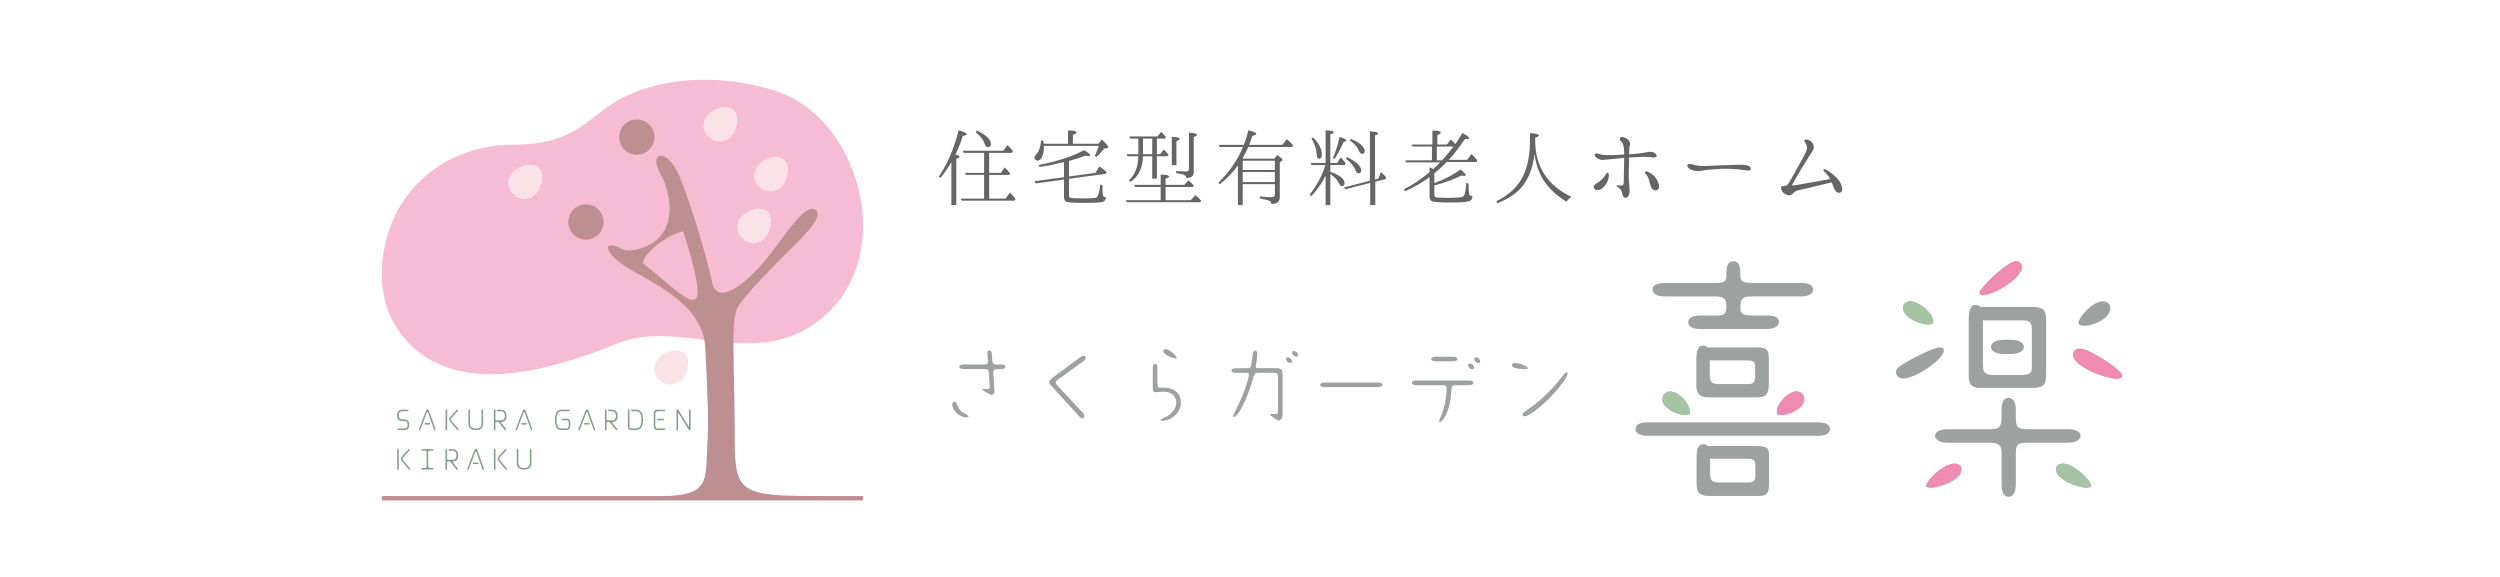 <?xml version="1.0" encoding="utf-8"?>
<!-- Generator: Adobe Illustrator 16.0.0, SVG Export Plug-In . SVG Version: 6.00 Build 0)  -->
<!DOCTYPE svg PUBLIC "-//W3C//DTD SVG 1.1//EN" "http://www.w3.org/Graphics/SVG/1.1/DTD/svg11.dtd">
<svg version="1.1" id="レイヤー_1" xmlns="http://www.w3.org/2000/svg" xmlns:xlink="http://www.w3.org/1999/xlink" x="0px"
	 y="0px" width="368.504px" height="85.039px" viewBox="33.248 13.48 368.504 85.039"
	 enable-background="new 33.248 13.48 368.504 85.039" xml:space="preserve">
<g>
	<g>
		<path fill="#666464" d="M174.684,36.583c0,0.095-0.149,0.205-0.477,0.327v6.802h-0.726v-6.325
			c-0.504,0.849-1.037,1.627-1.611,2.324l-0.245-0.191c1.283-1.885,2.253-4.153,2.921-6.829c0.792,0.205,1.191,0.397,1.191,0.573
			c0,0.11-0.192,0.191-0.574,0.261c-0.289,0.955-0.657,1.871-1.093,2.757C174.479,36.351,174.684,36.445,174.684,36.583z
			 M179.055,39.259v3.496h2.417l0.629-0.899c0.285,0.259,0.559,0.573,0.846,0.956l-0.15,0.246h-7.799l-0.149-0.302h3.455v-3.496
			h-2.677l-0.137-0.299h2.814v-2.952h-3.018l-0.137-0.313h6.01l0.586-0.834c0.342,0.313,0.615,0.616,0.806,0.902l-0.137,0.245
			h-3.359v2.952h1.72l0.573-0.819c0.288,0.272,0.546,0.572,0.792,0.886l-0.137,0.233H179.055z M177.239,32.704
			c1.365,0.683,2.062,1.339,2.062,1.994c0,0.329-0.149,0.477-0.451,0.477c-0.204,0-0.341-0.163-0.451-0.477
			c-0.19-0.6-0.654-1.173-1.338-1.733L177.239,32.704z"/>
		<path fill="#666464" d="M190.669,34.671v-1.967c0.848,0.015,1.271,0.11,1.271,0.301c0,0.095-0.19,0.217-0.545,0.34v1.326h3.756
			l0.519-0.629c0.615,0.574,0.928,0.943,0.928,1.121c0,0.095-0.055,0.136-0.178,0.149l-0.409,0.068
			c-0.329,0.411-0.697,0.834-1.162,1.243l-0.233-0.179c0.246-0.463,0.451-0.941,0.574-1.46h-8.072v0.232
			c0,0.588-0.11,1.065-0.301,1.448c-0.177,0.327-0.368,0.491-0.614,0.491c-0.11,0-0.233-0.055-0.341-0.164
			c-0.095-0.082-0.137-0.177-0.137-0.287c0-0.136,0.083-0.272,0.233-0.437c0.45-0.451,0.682-1.162,0.751-2.104l0.314,0.027
			c0.04,0.206,0.053,0.356,0.067,0.479h3.579V34.671z M190.083,37.375c-1.229,0.301-2.417,0.546-3.579,0.724l-0.165-0.301
			c2.761-0.533,5-1.256,6.693-2.184c0.615,0.354,0.929,0.614,0.929,0.765c0,0.066-0.095,0.11-0.258,0.11
			c-0.123,0-0.273-0.028-0.437-0.056c-0.82,0.3-1.64,0.56-2.446,0.765v2.295l3.88-0.532l0.601-0.944
			c0.34,0.22,0.695,0.493,1.078,0.82l-0.135,0.259l-5.423,0.739v2.403c0,0.219,0.067,0.341,0.204,0.411
			c0.165,0.041,0.793,0.083,1.872,0.083c1.065,0,1.694-0.041,1.898-0.109c0.286-0.111,0.518-0.766,0.641-1.967l0.328,0.149
			c-0.014,0.164-0.014,0.356-0.014,0.547c0,0.56,0.056,0.915,0.137,1.05c0.055,0.11,0.177,0.151,0.382,0.151
			c-0.04,0.438-0.258,0.669-0.655,0.724c-0.424,0.068-1.271,0.109-2.514,0.109c-1.57,0-2.472-0.054-2.705-0.192
			c-0.217-0.123-0.312-0.38-0.312-0.792v-2.458l-4.181,0.574l-0.164-0.328l4.345-0.588L190.083,37.375L190.083,37.375z"/>
		<path fill="#666464" d="M204.333,42.988v-1.94h-3.77l-0.137-0.314h3.906v-1.528c0.819,0.028,1.243,0.123,1.243,0.299
			c0,0.095-0.178,0.206-0.519,0.313v0.916h2.758l0.601-0.668c0.301,0.232,0.562,0.49,0.792,0.75l-0.123,0.232h-4.028v1.939h3.714
			l0.668-0.737c0.314,0.246,0.616,0.503,0.875,0.806l-0.165,0.232h-10.803l-0.163-0.301L204.333,42.988L204.333,42.988z
			 M201.725,36.514c-0.027,1.708-0.642,2.977-1.857,3.783l-0.205-0.259c0.888-0.805,1.339-1.967,1.381-3.525h-1.613l-0.095-0.299
			h1.708v-2.308h-1.217l-0.108-0.313h4.151l0.533-0.685c0.261,0.248,0.491,0.506,0.71,0.779l-0.123,0.219h-1.215v2.308h0.478
			l0.533-0.71c0.314,0.314,0.547,0.573,0.71,0.792l-0.137,0.217h-1.584v3.292h-0.684v-3.292L201.725,36.514L201.725,36.514z
			 M201.725,36.214h1.366v-2.308h-1.366V36.214z M205.972,37.826v-4.18c0.78,0.027,1.175,0.137,1.175,0.286
			c0,0.11-0.15,0.22-0.492,0.343v3.551H205.972z M206.629,38.687c0.49,0.04,0.956,0.067,1.419,0.067
			c0.302,0,0.451-0.109,0.451-0.328v-5.381c0.791,0.029,1.188,0.137,1.188,0.314c0,0.095-0.165,0.205-0.479,0.328v5.177
			c0,0.588-0.382,0.86-1.119,0.847c-0.013-0.233-0.123-0.396-0.356-0.478c-0.19-0.07-0.559-0.151-1.105-0.233V38.687z"/>
		<path fill="#666464" d="M221.167,40.625h-4.739v3.087h-0.71v-5.845c-0.738,1.037-1.625,1.952-2.678,2.772l-0.204-0.232
			c1.585-1.543,2.8-3.292,3.632-5.258h-3.454l-0.11-0.314h3.687c0.26-0.669,0.491-1.393,0.656-2.145
			c0.778,0.177,1.175,0.355,1.175,0.506c0,0.123-0.191,0.23-0.575,0.314c-0.177,0.546-0.34,0.997-0.478,1.324h4.889l0.684-0.846
			c0.328,0.301,0.643,0.587,0.901,0.915l-0.137,0.247h-6.459c-0.274,0.6-0.547,1.16-0.835,1.652c0,0.014,0.015,0.014,0.028,0.014
			c0.013,0.013,0.027,0.013,0.027,0.013c0.014,0.028,0.04,0.042,0.068,0.042h4.534l0.465-0.561c0.49,0.383,0.751,0.615,0.751,0.71
			c0,0.054-0.028,0.111-0.11,0.178l-0.287,0.233v5.148c0,0.642-0.409,0.969-1.243,0.969c0-0.205-0.081-0.355-0.244-0.45
			c-0.22-0.123-0.71-0.22-1.437-0.342v-0.327c0.615,0.082,1.203,0.109,1.762,0.109c0.288,0,0.439-0.138,0.439-0.382L221.167,40.625
			L221.167,40.625z M221.167,38.536V37.17h-4.739v1.366H221.167z M221.167,40.312v-1.476h-4.739v1.476H221.167z"/>
		<path fill="#666464" d="M228.644,39.369c-0.506,1.065-1.229,2.075-2.104,3.031l-0.246-0.232c1.078-1.379,1.857-2.84,2.323-4.357
			h-2.035l-0.123-0.314h2.185v-4.794c0.792,0,1.188,0.096,1.188,0.26c0,0.11-0.163,0.218-0.492,0.34v4.194h1.012l0.533-0.819
			c0.232,0.246,0.479,0.546,0.724,0.901l-0.136,0.232h-2.133v0.983c1.395,0.506,2.091,1.052,2.091,1.681
			c0,0.286-0.124,0.438-0.382,0.438c-0.15,0-0.286-0.124-0.396-0.356c-0.261-0.518-0.697-0.996-1.312-1.433v4.588h-0.695
			L228.644,39.369L228.644,39.369z M226.786,33.728c0.874,0.875,1.312,1.721,1.312,2.553c0,0.396-0.138,0.588-0.424,0.588
			c-0.192,0-0.302-0.137-0.314-0.396c-0.054-0.956-0.314-1.802-0.806-2.553L226.786,33.728z M229.723,36.788
			c0.438-1.039,0.766-2.09,0.982-3.129c0.67,0.207,1.012,0.384,1.012,0.534c0,0.096-0.139,0.165-0.424,0.205
			c-0.355,0.834-0.805,1.68-1.324,2.527L229.723,36.788z M235.172,40.12v-7.279c0.806,0.04,1.216,0.135,1.216,0.314
			c0,0.081-0.164,0.189-0.465,0.299v6.487l0.505-0.137l0.368-0.984l0.138,0.138c0.231,0.218,0.438,0.437,0.628,0.654l-0.067,0.273
			l-1.53,0.384v3.441h-0.751v-3.265l-3.647,0.929l-0.203-0.272L235.172,40.12z M231.785,36.636c0.764,0.343,1.31,0.711,1.693,1.121
			c0.286,0.314,0.425,0.587,0.425,0.833c0,0.289-0.139,0.437-0.412,0.437c-0.177,0-0.301-0.108-0.383-0.313
			c-0.217-0.642-0.697-1.257-1.462-1.844L231.785,36.636z M232.345,33.947c0.724,0.273,1.229,0.573,1.583,0.915
			c0.315,0.313,0.48,0.588,0.48,0.86c0,0.287-0.11,0.438-0.356,0.438c-0.219,0-0.368-0.152-0.492-0.438
			c-0.203-0.547-0.654-1.065-1.352-1.557L232.345,33.947z"/>
		<path fill="#666464" d="M249.492,37.047l0.667-0.874c0.342,0.328,0.615,0.627,0.861,0.941l-0.122,0.247H246.5
			c-0.464,0.49-1.08,1.064-1.83,1.68v1.434c1.408-0.506,2.678-1.161,3.852-2.009c0.52,0.383,0.778,0.657,0.778,0.819
			c0,0.083-0.067,0.123-0.204,0.123c-0.083,0-0.205-0.013-0.383-0.069c-1.175,0.588-2.5,1.066-3.961,1.462h-0.082v1.297
			c0,0.26,0.082,0.41,0.231,0.451c0.179,0.056,0.792,0.096,1.845,0.096c0.873,0,1.503-0.04,1.885-0.096
			c0.273-0.041,0.451-0.218,0.532-0.519c0.098-0.383,0.164-0.915,0.218-1.598l0.328,0.123c0.015,0.847,0.055,1.367,0.123,1.585
			c0.056,0.164,0.204,0.259,0.451,0.259c0,0.438-0.218,0.697-0.614,0.78c-0.45,0.095-1.34,0.15-2.649,0.15
			c-1.571,0-2.486-0.068-2.747-0.219c-0.204-0.122-0.313-0.381-0.313-0.764v-2.758c-0.969,0.724-2.171,1.434-3.605,2.088
			l-0.178-0.287c1.38-0.711,2.649-1.57,3.783-2.526v-0.723c0.218,0.082,0.411,0.191,0.547,0.259c0.518-0.491,0.86-0.82,1.011-0.984
			h-5.026l-0.122-0.3h3.946v-2.035h-2.868l-0.109-0.3h3.046V32.72c0.82,0.012,1.228,0.108,1.228,0.299
			c0,0.109-0.162,0.232-0.505,0.368v1.394h1.421l0.588-0.751c0.26,0.232,0.463,0.465,0.641,0.697
			c0.287-0.396,0.63-0.943,1.052-1.639c0.655,0.339,0.984,0.586,0.984,0.751c0,0.094-0.124,0.149-0.356,0.149
			c-0.095,0-0.177,0-0.259-0.014c-0.861,1.257-1.652,2.282-2.377,3.074L249.492,37.047L249.492,37.047z M245.817,37.115
			c0.696-0.778,1.257-1.461,1.679-2.035h-2.457v2.035H245.817z"/>
		<path fill="#666464" d="M259.536,34.179c0,3.824,1.776,6.61,5.34,8.318c-0.328,0.232-0.574,0.477-0.711,0.723
			c-1.897-1.175-3.183-2.541-3.92-4.11c-0.383-0.847-0.655-1.817-0.806-2.911c-0.231,1.817-0.75,3.306-1.558,4.44
			c-0.859,1.202-2.171,2.116-3.905,2.786l-0.179-0.273c1.885-0.916,3.21-2.159,3.962-3.729c0.655-1.378,1.011-3.1,1.011-5.147
			v-1.176c0.859,0.041,1.311,0.151,1.311,0.328c0,0.125-0.189,0.247-0.545,0.356V34.179L259.536,34.179z"/>
		<path fill="#666464" d="M268.241,41.253c-0.163-0.26-0.012-0.574,0.273-0.696c0.246-0.123,0.465-0.272,0.806-0.6
			c0.343-0.313,0.521-0.574,0.588-0.711c0.069-0.15,0.138-0.314,0.301-0.3c0.137,0,0.178,0.15,0.178,0.355
			c0,0.329-0.067,0.751-0.328,1.188c-0.274,0.452-0.546,0.738-0.873,0.89C268.844,41.527,268.42,41.555,268.241,41.253z
			 M268.393,36.146c0.15-0.151,0.546,0.041,0.889,0.123c0.341,0.082,0.724,0.082,1.174,0.082c0.437-0.013,1.475-0.041,2.198-0.095
			c0-0.424-0.026-0.752-0.056-0.984c-0.039-0.383-0.149-0.669-0.3-0.82c-0.19-0.219-0.354-0.438-0.286-0.614
			c0.054-0.151,0.245-0.191,0.49-0.138c0.232,0.055,0.479,0.138,0.778,0.422c0.314,0.289,0.262,0.642,0.205,0.78
			c-0.067,0.123-0.067,0.369-0.081,0.751c-0.014,0.123-0.014,0.34-0.027,0.574c0.45-0.041,0.847-0.068,1.242-0.095
			c0.547-0.056,1.148-0.165,1.545-0.247c0.409-0.067,0.668-0.026,0.899,0.109c0.233,0.138,0.411,0.287,0.384,0.493
			c-0.04,0.189-0.273,0.245-0.601,0.205c-0.328-0.057-0.657-0.097-1.258-0.097c-0.545,0-1.569,0.069-2.211,0.11
			c-0.015,0.355-0.015,0.724-0.015,1.038c-0.012,0.723-0.055,1.597-0.026,2.103c0.026,0.491,0.096,1.188,0.108,1.571
			c0.015,0.368-0.027,0.818-0.217,1.039c-0.192,0.217-0.37,0.245-0.589,0.095c-0.233-0.151-0.244-0.491-0.342-0.792
			c-0.108-0.328-0.354-0.628-0.628-0.737c-0.203-0.096-0.137-0.273,0.014-0.247c0.138,0.014,0.219,0.041,0.491,0.069
			c0.289,0.026,0.384-0.138,0.411-0.397c0.026-0.259,0.013-0.642,0.026-1.338c0.015-0.684,0.041-1.12,0.041-2.022
			c0-0.109,0-0.218,0-0.329c-0.464,0.042-0.928,0.082-1.434,0.138c-0.697,0.069-1.174,0.137-1.571,0.137
			c-0.396,0.014-0.723-0.014-1.037-0.26C268.324,36.542,268.229,36.323,268.393,36.146z M277.666,40.394
			c0.261,0.655,0.137,0.957-0.178,1.105c-0.259,0.125-0.588-0.012-0.765-0.259c-0.15-0.218-0.245-0.561-0.343-0.983
			c-0.08-0.423-0.258-0.805-0.503-1.093c-0.137-0.178-0.207-0.26-0.124-0.381c0.067-0.095,0.205-0.055,0.369,0.012
			c0.178,0.069,0.327,0.137,0.683,0.397C277.201,39.463,277.434,39.806,277.666,40.394z"/>
		<path fill="#666464" d="M291.316,38.441c-0.027,0.164-0.219,0.218-0.506,0.164c-0.273-0.041-1.053-0.138-1.544-0.178
			c-0.491-0.041-1.569-0.094-2.075-0.068c-0.492,0.041-1.49,0.068-2.13,0.137c-0.506,0.054-1.093,0.192-1.57,0.205
			c-0.492,0-0.956-0.151-1.23-0.355c-0.271-0.204-0.382-0.519-0.231-0.629c0.231-0.177,0.629-0.012,0.97,0.083
			c0.313,0.095,0.956,0.164,1.488,0.15c0.561-0.028,1.72-0.082,2.308-0.096c0.575-0.027,2.171-0.082,2.718-0.095
			c0.56,0,1.121,0.013,1.407,0.136C291.207,38.016,291.344,38.25,291.316,38.441z"/>
		<path fill="#666464" d="M304.394,40.215c0.396,0.644,0.629,1.49,0.096,1.654c-0.574,0.164-0.861-0.424-1.135-1.229
			c-0.027-0.095-0.067-0.191-0.108-0.287c-0.451,0.109-1.626,0.396-2.172,0.532c-0.602,0.15-2.062,0.492-2.499,0.573
			c-0.451,0.083-0.712,0.178-1.067,0.561c-0.149,0.149-0.367,0.259-0.532,0.259c-0.178,0-0.518-0.11-0.818-0.355
			c-0.301-0.247-0.396-0.616-0.369-0.819c0.042-0.219,0.271-0.191,0.587-0.219c0.301-0.026,0.478-0.299,0.82-0.9
			c0.354-0.616,0.641-1.162,1.134-2.008c0.491-0.875,1.037-1.872,1.202-2.337c0.177-0.465-0.028-0.859-0.151-1.065
			c-0.123-0.19-0.245-0.383-0.123-0.465c0.218-0.149,0.521-0.082,0.889,0.178c0.245,0.19,0.409,0.409,0.45,0.861
			c0.041,0.287-0.138,0.56-0.383,0.888c-0.22,0.328-0.983,1.583-1.393,2.253c-0.383,0.614-1.284,2.172-1.366,2.322
			c-0.083,0.149-0.027,0.205,0.096,0.205c0.123-0.013,0.45-0.041,0.942-0.137c0.531-0.123,1.802-0.314,2.43-0.423
			c0.562-0.109,1.395-0.272,2.104-0.382c-0.232-0.411-0.478-0.722-0.779-1.011c-0.177-0.164-0.299-0.314-0.218-0.396
			c0.096-0.109,0.274-0.041,0.615,0.164C303.465,39.151,304.052,39.683,304.394,40.215z"/>
	</g>
</g>
<g>
	<g>
		<path fill="#F6BCD2" d="M123.89,28.525c-3.898,2.333-6.211,6.303-14.835,6.275c-7.084-0.023-13.244,3.266-16.674,8.8
			c-3.443,5.555-5.101,16.058,2.867,21.978c7.755,5.759,19.508,2.334,29.079-1.486c8.714-3.478,18.932,3.174,27.966-2.232
			c13.976-8.366,8.445-30.763-4.717-34.973C139.145,24.19,130.07,24.821,123.89,28.525z"/>
		<g>
			<path fill="#869F8B" d="M92.806,76.634c0.475,0,0.526-0.307,0.526-0.521c0-0.307-0.107-0.584-0.514-0.584h-0.323
				c-0.716,0-0.716-0.646-0.716-0.841c0-0.529,0.245-0.82,0.758-0.82h0.751c0.099,0,0.172,0.054,0.172,0.122
				c0,0.082-0.095,0.114-0.172,0.114h-0.716c-0.241,0-0.553,0.062-0.553,0.572c0,0.15,0,0.616,0.504,0.616h0.328
				c0.212,0,0.402,0.082,0.514,0.193c0.164,0.161,0.211,0.338,0.211,0.622c0,0.643-0.389,0.763-0.753,0.763h-0.833
				c-0.06,0-0.168-0.029-0.168-0.119c0-0.104,0.113-0.117,0.168-0.117H92.806z"/>
			<path fill="#869F8B" d="M96.062,73.978c0.042-0.11,0.112-0.144,0.207-0.144c0.112,0,0.168,0.057,0.199,0.144l0.987,2.755
				c0.008,0.022,0.019,0.061,0.019,0.082c0,0.051-0.041,0.113-0.109,0.113c-0.04,0-0.1-0.021-0.13-0.113l-0.902-2.536
				c-0.017-0.048-0.048-0.073-0.073-0.073c-0.048,0-0.065,0.043-0.079,0.073l-0.954,2.522c-0.03,0.08-0.074,0.121-0.142,0.121
				c-0.048,0-0.096-0.033-0.096-0.11c0-0.037,0.013-0.073,0.021-0.096L96.062,73.978z M96.503,75.831
				c0.133,0,0.155,0.087,0.155,0.121c0,0.089-0.095,0.116-0.151,0.116h-0.519c-0.051,0-0.158-0.027-0.158-0.121
				c0-0.077,0.073-0.116,0.155-0.116H96.503z"/>
			<path fill="#869F8B" d="M98.923,73.966c0-0.062,0.016-0.163,0.116-0.163c0.069,0,0.121,0.063,0.121,0.163v2.809
				c0,0.059-0.018,0.162-0.116,0.162c-0.095,0-0.121-0.092-0.121-0.162V73.966z M100.553,73.915c0.026-0.03,0.069-0.064,0.12-0.064
				c0.065,0,0.101,0.053,0.101,0.104c0,0.032-0.004,0.073-0.047,0.122l-0.868,0.948c-0.099,0.108-0.15,0.194-0.15,0.264
				c0,0.078,0.051,0.168,0.133,0.264l0.962,1.134c0.026,0.031,0.052,0.082,0.052,0.127c0,0.033-0.018,0.098-0.095,0.098
				c-0.061,0-0.112-0.039-0.147-0.082l-0.966-1.157c-0.104-0.123-0.181-0.258-0.181-0.379c0-0.103,0.038-0.221,0.211-0.41
				L100.553,73.915z"/>
			<path fill="#869F8B" d="M103.53,76.637c0.478,0,0.694-0.327,0.694-0.766v-1.89c0-0.091,0.022-0.178,0.112-0.178
				c0.087,0,0.122,0.1,0.122,0.178v1.966c0,0.523-0.324,0.924-0.924,0.924h-0.331c-0.562,0-0.911-0.419-0.911-0.924v-1.966
				c0-0.096,0.022-0.178,0.113-0.178c0.1,0,0.121,0.104,0.121,0.178v1.89c0,0.569,0.383,0.766,0.671,0.766H103.53z"/>
			<path fill="#869F8B" d="M106.04,73.973c0-0.069,0.021-0.169,0.116-0.169c0.079,0,0.122,0.078,0.122,0.169v1.246
				c0,0.202,0.064,0.22,0.211,0.22h0.564c0.454,0,0.604-0.242,0.604-0.669c0-0.587-0.345-0.666-0.604-0.666h-0.414
				c-0.047,0-0.181-0.017-0.181-0.115c0-0.112,0.129-0.121,0.181-0.121h0.423c0.695,0,0.849,0.479,0.849,0.945
				c0,0.565-0.258,0.825-0.686,0.863c-0.109,0.009-0.143,0.031-0.143,0.064c0,0.017,0.017,0.044,0.034,0.061l0.7,0.872
				c0.03,0.034,0.064,0.09,0.064,0.138c0,0.06-0.038,0.103-0.088,0.103c-0.049,0-0.109-0.034-0.157-0.091l-0.794-0.978
				c-0.099-0.12-0.155-0.169-0.296-0.169c-0.203,0-0.269,0-0.269,0.163v0.933c0,0.091-0.046,0.164-0.121,0.164
				c-0.054,0-0.116-0.051-0.116-0.164V73.973z"/>
			<path fill="#869F8B" d="M110.314,73.978c0.043-0.11,0.113-0.144,0.208-0.144c0.112,0,0.168,0.057,0.199,0.144l0.987,2.755
				c0.008,0.022,0.018,0.061,0.018,0.082c0,0.051-0.04,0.113-0.108,0.113c-0.039,0-0.1-0.021-0.13-0.113l-0.902-2.536
				c-0.017-0.048-0.047-0.073-0.073-0.073c-0.048,0-0.064,0.043-0.077,0.073l-0.954,2.522c-0.029,0.08-0.073,0.121-0.142,0.121
				c-0.047,0-0.095-0.033-0.095-0.11c0-0.037,0.014-0.073,0.021-0.096L110.314,73.978z M110.754,75.831
				c0.134,0,0.156,0.087,0.156,0.121c0,0.089-0.095,0.116-0.151,0.116h-0.518c-0.051,0-0.16-0.027-0.16-0.121
				c0-0.077,0.074-0.116,0.157-0.116H110.754z"/>
			<path fill="#869F8B" d="M116.809,75.196c0.306,0,0.501,0.173,0.501,0.501v0.564c0,0.465-0.265,0.609-0.614,0.609h-0.672
				c-0.225,0-0.493-0.057-0.644-0.237c-0.31-0.372-0.34-0.979-0.34-1.225c0-0.397,0.085-0.859,0.233-1.126
				c0.128-0.233,0.349-0.416,0.755-0.416h1.082c0.091,0,0.148,0.054,0.148,0.11c0,0.059-0.061,0.115-0.148,0.115h-1.078
				c-0.254,0-0.413,0.096-0.513,0.255c-0.125,0.198-0.246,0.568-0.246,1.036c0,0.259,0.046,0.797,0.284,1.083
				c0.095,0.115,0.247,0.171,0.474,0.171h0.583c0.361,0,0.457-0.139,0.457-0.461v-0.436c0-0.225-0.068-0.308-0.307-0.308h-0.535
				c-0.055,0-0.176-0.024-0.176-0.12c0-0.09,0.083-0.116,0.176-0.116L116.809,75.196L116.809,75.196z"/>
			<path fill="#869F8B" d="M119.564,73.978c0.043-0.11,0.113-0.144,0.208-0.144c0.112,0,0.168,0.057,0.198,0.144l0.989,2.755
				c0.008,0.022,0.017,0.061,0.017,0.082c0,0.051-0.038,0.113-0.108,0.113c-0.038,0-0.099-0.021-0.128-0.113l-0.903-2.536
				c-0.017-0.048-0.047-0.073-0.073-0.073c-0.047,0-0.064,0.043-0.076,0.073l-0.955,2.522c-0.031,0.08-0.073,0.121-0.142,0.121
				c-0.049,0-0.095-0.033-0.095-0.11c0-0.037,0.012-0.073,0.021-0.096L119.564,73.978z M120.003,75.831
				c0.135,0,0.157,0.087,0.157,0.121c0,0.089-0.096,0.116-0.15,0.116h-0.519c-0.052,0-0.159-0.027-0.159-0.121
				c0-0.077,0.074-0.116,0.155-0.116H120.003z"/>
			<path fill="#869F8B" d="M122.416,73.973c0-0.069,0.021-0.169,0.117-0.169c0.077,0,0.119,0.078,0.119,0.169v1.246
				c0,0.202,0.065,0.22,0.213,0.22h0.564c0.453,0,0.604-0.242,0.604-0.669c0-0.587-0.344-0.666-0.604-0.666h-0.415
				c-0.047,0-0.182-0.017-0.182-0.115c0-0.112,0.13-0.121,0.182-0.121h0.423c0.696,0,0.852,0.479,0.852,0.945
				c0,0.565-0.261,0.825-0.687,0.863c-0.108,0.009-0.142,0.031-0.142,0.064c0,0.017,0.018,0.044,0.034,0.061l0.7,0.872
				c0.029,0.034,0.063,0.09,0.063,0.138c0,0.06-0.038,0.103-0.091,0.103c-0.047,0-0.106-0.034-0.154-0.091l-0.795-0.978
				c-0.098-0.12-0.155-0.169-0.297-0.169c-0.202,0-0.268,0-0.268,0.163v0.933c0,0.091-0.047,0.164-0.119,0.164
				c-0.058,0-0.117-0.051-0.117-0.164V73.973z"/>
			<path fill="#869F8B" d="M126.414,74.104c-0.051,0-0.18-0.016-0.18-0.117c0-0.092,0.085-0.119,0.18-0.119h0.61
				c0.802,0,1.018,0.69,1.018,1.455c0,0.419-0.09,0.868-0.259,1.141c-0.169,0.265-0.401,0.408-0.785,0.408h-0.584
				c-0.422,0-0.612-0.107-0.612-0.494v-2.403c0-0.079,0.018-0.169,0.117-0.169c0.095,0,0.116,0.096,0.116,0.169v2.325
				c0,0.307,0.103,0.339,0.453,0.339h0.509c0.189,0,0.375-0.056,0.492-0.181c0.24-0.263,0.322-0.769,0.322-1.135
				c0-0.375-0.076-0.793-0.28-1.026c-0.097-0.112-0.271-0.191-0.504-0.191L126.414,74.104L126.414,74.104z"/>
			<path fill="#869F8B" d="M131.146,73.867c0.07,0,0.16,0.032,0.16,0.121c0,0.069-0.061,0.115-0.16,0.115h-0.841
				c-0.35,0-0.458,0.105-0.458,0.462v1.61c0,0.393,0.105,0.461,0.462,0.461h0.832c0.074,0,0.168,0.028,0.168,0.114
				c0,0.083-0.094,0.12-0.168,0.12h-0.913c-0.403,0-0.617-0.124-0.617-0.617v-1.769c0-0.453,0.202-0.618,0.617-0.618H131.146
				L131.146,73.867z M130.974,75.205c0.108,0,0.186,0.043,0.186,0.117c0,0.082-0.091,0.12-0.186,0.12h-0.708
				c-0.068,0-0.177-0.029-0.177-0.12c0-0.104,0.108-0.117,0.177-0.117H130.974z"/>
			<path fill="#869F8B" d="M133.273,74.372c-0.009-0.012-0.017-0.025-0.034-0.025c-0.028,0-0.04,0.021-0.04,0.048v2.377
				c0,0.083-0.042,0.164-0.12,0.164c-0.086,0-0.117-0.103-0.117-0.164v-2.826c0-0.088,0.057-0.13,0.13-0.13
				c0.099,0,0.146,0.074,0.167,0.113l1.466,2.373c0.01,0.012,0.022,0.025,0.039,0.025c0.03,0,0.039-0.03,0.039-0.047v-2.323
				c0-0.072,0.022-0.154,0.112-0.154c0.1,0,0.126,0.096,0.126,0.154v2.826c0,0.066-0.043,0.131-0.123,0.131
				c-0.077,0-0.141-0.049-0.18-0.113L133.273,74.372z"/>
			<path fill="#869F8B" d="M91.796,79.784c0-0.064,0.017-0.164,0.117-0.164c0.069,0,0.12,0.064,0.12,0.164v2.809
				c0,0.057-0.017,0.16-0.116,0.16c-0.094,0-0.12-0.09-0.12-0.16V79.784z M93.427,79.732c0.025-0.03,0.068-0.064,0.12-0.064
				c0.064,0,0.101,0.052,0.101,0.103c0,0.031-0.005,0.074-0.048,0.123l-0.868,0.948c-0.099,0.108-0.15,0.195-0.15,0.263
				c0,0.078,0.052,0.168,0.134,0.264l0.961,1.135c0.026,0.03,0.052,0.082,0.052,0.126c0,0.035-0.016,0.098-0.093,0.098
				c-0.062,0-0.113-0.037-0.148-0.08l-0.966-1.158c-0.102-0.123-0.18-0.258-0.18-0.379c0-0.104,0.038-0.221,0.211-0.409
				L93.427,79.732z"/>
			<path fill="#869F8B" d="M96.942,79.685c0.082,0,0.19,0.014,0.19,0.114c0,0.095-0.1,0.115-0.187,0.115h-0.353
				c-0.165,0-0.229,0.068-0.229,0.259v2.021c0,0.179,0.006,0.257,0.204,0.257h0.396c0.078,0,0.194,0.018,0.194,0.117
				c0,0.115-0.154,0.119-0.177,0.119h-1.483c-0.065,0-0.173-0.016-0.173-0.114c0-0.101,0.095-0.122,0.173-0.122h0.375
				c0.207,0,0.255-0.056,0.255-0.263v-2.016c0-0.159-0.022-0.259-0.208-0.259h-0.384c-0.1,0-0.188-0.029-0.188-0.115
				c0-0.101,0.111-0.114,0.188-0.114H96.942z"/>
			<path fill="#869F8B" d="M98.914,79.789c0-0.07,0.021-0.169,0.116-0.169c0.078,0,0.122,0.078,0.122,0.169v1.247
				c0,0.203,0.064,0.218,0.211,0.218h0.565c0.453,0,0.604-0.24,0.604-0.667c0-0.588-0.346-0.665-0.604-0.665h-0.414
				c-0.048,0-0.181-0.018-0.181-0.116c0-0.113,0.13-0.121,0.181-0.121h0.422c0.695,0,0.849,0.479,0.849,0.945
				c0,0.564-0.258,0.823-0.684,0.862c-0.109,0.009-0.144,0.03-0.144,0.064c0,0.017,0.018,0.043,0.035,0.062l0.7,0.87
				c0.031,0.035,0.064,0.091,0.064,0.14c0,0.059-0.038,0.103-0.089,0.103c-0.048,0-0.109-0.035-0.157-0.091l-0.793-0.979
				c-0.1-0.12-0.155-0.169-0.297-0.169c-0.203,0-0.268,0-0.268,0.163v0.933c0,0.09-0.047,0.164-0.121,0.164
				c-0.056,0-0.116-0.051-0.116-0.164L98.914,79.789L98.914,79.789z"/>
			<path fill="#869F8B" d="M103.189,79.793c0.042-0.108,0.112-0.142,0.205-0.142c0.113,0,0.17,0.055,0.2,0.142l0.988,2.756
				c0.008,0.022,0.018,0.061,0.018,0.083c0,0.051-0.04,0.112-0.108,0.112c-0.04,0-0.099-0.021-0.129-0.112l-0.902-2.536
				c-0.017-0.048-0.048-0.073-0.074-0.073c-0.047,0-0.064,0.042-0.078,0.073l-0.953,2.523c-0.029,0.078-0.074,0.121-0.142,0.121
				c-0.049,0-0.095-0.036-0.095-0.112c0-0.036,0.013-0.073,0.02-0.096L103.189,79.793z M103.629,81.647
				c0.133,0,0.154,0.088,0.154,0.122c0,0.09-0.095,0.114-0.151,0.114h-0.518c-0.052,0-0.159-0.024-0.159-0.12
				c0-0.076,0.073-0.116,0.155-0.116H103.629z"/>
			<path fill="#869F8B" d="M106.047,79.784c0-0.064,0.019-0.164,0.118-0.164c0.069,0,0.12,0.064,0.12,0.164v2.809
				c0,0.057-0.017,0.16-0.116,0.16c-0.095,0-0.122-0.09-0.122-0.16L106.047,79.784L106.047,79.784z M107.679,79.732
				c0.025-0.03,0.069-0.064,0.12-0.064c0.065,0,0.101,0.052,0.101,0.103c0,0.031-0.005,0.074-0.048,0.123l-0.867,0.948
				c-0.1,0.108-0.151,0.195-0.151,0.263c0,0.078,0.052,0.168,0.135,0.264l0.961,1.135c0.027,0.03,0.052,0.082,0.052,0.126
				c0,0.035-0.017,0.098-0.094,0.098c-0.061,0-0.113-0.037-0.147-0.08l-0.967-1.158c-0.102-0.123-0.18-0.258-0.18-0.379
				c0-0.104,0.038-0.221,0.21-0.409L107.679,79.732z"/>
			<path fill="#869F8B" d="M110.656,82.453c0.478,0,0.693-0.327,0.693-0.766v-1.89c0-0.092,0.021-0.178,0.113-0.178
				c0.086,0,0.12,0.099,0.12,0.178v1.967c0,0.523-0.324,0.923-0.923,0.923h-0.333c-0.561,0-0.91-0.419-0.91-0.923v-1.967
				c0-0.096,0.021-0.178,0.111-0.178c0.1,0,0.122,0.104,0.122,0.178v1.89c0,0.569,0.384,0.766,0.672,0.766H110.656z"/>
		</g>
		<path fill="#FBE2E9" d="M137.547,30.44c0.832-0.941,2.746-1.619,3.717-0.845c0.031,0.025,0.107,0.003,0.137,0.028
			c0.029,0.027,0.016,0.104,0.044,0.132c0.887,0.868,0.451,2.852-0.38,3.792c-0.765,0.867-2.025,1.034-2.979,0.453
			c-0.115-0.071-0.23-0.233-0.217-0.379c-0.156,0.039-0.318-0.063-0.403-0.171C136.772,32.577,136.783,31.307,137.547,30.44z"/>
		<path fill="#FBE2E9" d="M108.76,38.921c0.832-0.94,2.745-1.618,3.715-0.845c0.032,0.027,0.107,0.004,0.138,0.03
			c0.03,0.027,0.017,0.104,0.045,0.131c0.887,0.868,0.451,2.851-0.38,3.792c-0.765,0.868-2.026,1.036-2.98,0.454
			c-0.115-0.071-0.23-0.234-0.216-0.379c-0.155,0.038-0.319-0.063-0.404-0.169C107.984,41.059,107.995,39.789,108.76,38.921z"/>
		<path fill="#FBE2E9" d="M130.285,66.281c0.833-0.94,2.747-1.618,3.716-0.846c0.031,0.025,0.106,0.005,0.138,0.029
			c0.029,0.026,0.015,0.104,0.043,0.131c0.889,0.869,0.452,2.854-0.38,3.792c-0.763,0.868-2.026,1.037-2.979,0.452
			c-0.116-0.069-0.229-0.232-0.215-0.378c-0.158,0.038-0.319-0.063-0.404-0.171C129.51,68.418,129.52,67.147,130.285,66.281z"/>
		<path fill="#FBE2E9" d="M142.523,45.401c0.833-0.941,2.746-1.62,3.717-0.844c0.032,0.025,0.105,0.001,0.135,0.029
			c0.031,0.026,0.017,0.103,0.045,0.132c0.888,0.867,0.452,2.851-0.38,3.793c-0.764,0.865-2.026,1.033-2.979,0.45
			c-0.116-0.071-0.23-0.234-0.216-0.376c-0.157,0.037-0.317-0.064-0.404-0.172C141.749,47.539,141.76,46.268,142.523,45.401z"/>
		<path fill="#FBE2E9" d="M145.009,37.79c0.833-0.941,2.749-1.619,3.719-0.847c0.03,0.026,0.106,0.004,0.136,0.03
			c0.031,0.027,0.016,0.104,0.045,0.131c0.889,0.869,0.451,2.853-0.379,3.794c-0.766,0.865-2.027,1.033-2.979,0.449
			c-0.117-0.069-0.232-0.233-0.218-0.376c-0.156,0.039-0.318-0.063-0.405-0.17C144.235,39.926,144.246,38.655,145.009,37.79z"/>
		<g>
			<path fill="#BE8F91" d="M122.217,46.199c0,1.438-1.163,2.601-2.599,2.601c-1.438,0-2.601-1.163-2.601-2.601
				c0-1.437,1.162-2.599,2.601-2.599C121.055,43.6,122.217,44.762,122.217,46.199z"/>
			<path fill="#BE8F91" d="M129.716,33.695c0,1.438-1.167,2.602-2.601,2.602c-1.438,0-2.6-1.164-2.6-2.602
				c0-1.435,1.163-2.599,2.6-2.599C128.549,31.097,129.716,32.26,129.716,33.695z"/>
		</g>
	</g>
</g>
<path fill="#BE8F91" d="M154.915,86.603c-12.321-0.001-13.363-0.186-13.363-8.279c0-4.73-0.118-8.588-0.151-10.927
	c-0.044-3.242-0.207-6.923,0.536-8.536c0.745-1.616,6.819-7.644,6.819-7.644c1.677-1.695,6.03-5.566,4.817-6.698
	c-1.349-1.262-3.769,2.423-6.728,6.325c-2.96,3.903-7.805,8.074-8.612,4.305c-0.807-3.767-3.095-11.508-4.846-15.713
	c-1.748-4.207-4.723-3.718-2.751-0.253c0.146,0.256,0.306,0.571,0.474,0.923c3.456,9.453-4.754,10.861-6.143,10.105
	c-0.01-0.005-0.017-0.008-0.027-0.013c-2.979-1.594-2.711,0.463,0.425,2.503c3.681,2.397,11.512,5.356,11.842,12.076
	c0.372,7.575,0.542,10.57,0.272,15.009c-0.269,4.442,0.352,6.818-6.768,6.818c-1.748,0-38.769,0-38.769,0h-2.419v0.636h70.942
	v-0.636h-5.55V86.603z M135.945,57.304c-0.865,1.479-3.764-1.786-7.967-5.033c0.33-1.861,4.427-4.565,5.981-4.672
	C135.373,51.958,136.469,56.403,135.945,57.304z"/>
<g>
	<g>
		<path fill="#9FA0A0" d="M173.603,73.107c0-0.203,0.114-0.406,0.329-0.406c0.255,0,0.33,0.229,0.52,0.687
			c0.253,0.646,0.673,0.874,1.205,1.166c0.214,0.113,0.356,0.214,0.356,0.316c0,0.102-0.141,0.139-0.255,0.139
			C174.553,75.01,173.603,73.843,173.603,73.107z M178.28,67.215c0.444,0,0.635-0.089,0.583-0.635l-0.063-0.772
			c-0.038-0.494,0.051-0.673,0.267-0.673c0.279,0,0.355,0.291,0.379,0.607l0.065,0.839c0.037,0.531,0.253,0.634,0.685,0.634h0.607
			c0.14,0,0.634,0.012,0.634,0.33c0,0.317-0.443,0.342-0.634,0.342h-0.557c-0.532,0-0.609,0.202-0.583,0.633l0.178,2.6
			c0.025,0.342-0.204,0.57-0.419,0.57c-0.203,0-1.382-0.672-1.382-0.787c0-0.102,0.126-0.102,0.305-0.102
			c0.444,0,0.71,0,0.747-0.024c0.04-0.025,0.052-0.128,0.04-0.291l-0.114-1.966c-0.025-0.507-0.203-0.633-0.685-0.633h-3.043
			c-0.24,0-0.634-0.089-0.634-0.342c0-0.229,0.203-0.33,0.634-0.33H178.28L178.28,67.215z"/>
		<path fill="#9FA0A0" d="M188.256,70.396c-0.228-0.255-0.342-0.367-0.342-0.583c0-0.178,0.051-0.343,0.645-0.787l3.956-2.914
			c0.113-0.09,0.317-0.203,0.468-0.203c0.166,0,0.305,0.139,0.305,0.303c0,0.216-0.166,0.368-0.356,0.508l-3.75,2.726
			c-0.154,0.114-0.331,0.267-0.331,0.418c0,0.165,0.189,0.368,0.228,0.405l3.778,4.057c0.051,0.051,0.228,0.267,0.228,0.482
			c0,0.203-0.139,0.33-0.279,0.33c-0.229,0-0.43-0.229-0.52-0.317L188.256,70.396z"/>
		<path fill="#9FA0A0" d="M203.846,70.016c0,0.559,0.101,0.596,0.417,0.596c0.711,0,0.939,0,1.332,0.09
			c1.242,0.291,1.723,1.203,1.723,2.114c0,1.648-1.596,2.701-2.788,2.701c-0.064,0-0.229,0-0.229-0.102s0.064-0.127,0.647-0.394
			c0.773-0.342,1.686-1.152,1.686-2.192c0-0.356-0.114-1.622-1.99-1.622c-0.178,0-0.925,0.088-1.09,0.088
			c-0.317,0-0.382-0.291-0.382-0.505v-3.057c0-0.265,0.026-0.633,0.343-0.633c0.317,0,0.33,0.455,0.33,0.633L203.846,70.016
			L203.846,70.016z M206.559,66.327c-0.292,0-1.824-0.533-1.824-1.064c0-0.18,0.138-0.318,0.329-0.318
			c0.595,0,1.583,0.965,1.634,1.268C206.724,66.327,206.609,66.327,206.559,66.327z"/>
		<path fill="#9FA0A0" d="M221.287,67.747c0.748,0,1.016,0.152,1.016,0.888v5.867c0,0.609-0.253,0.964-0.571,0.964
			c-0.228,0-1.306-0.823-1.306-0.888c0-0.076,0.114-0.076,0.28-0.076c0.493,0,0.696,0,0.785-0.05
			c0.089-0.039,0.126-0.152,0.126-0.507v-4.906c0-0.52-0.126-0.608-0.683-0.608h-2.132c-0.62,0-0.657,0.114-0.836,0.772
			c-1.015,3.64-2.357,5.756-2.852,5.756c-0.062,0-0.114-0.038-0.114-0.114c0-0.152,0.293-0.697,0.381-0.874
			c1.444-2.701,1.977-5.121,1.977-5.262c0-0.215-0.151-0.278-0.468-0.278h-1.483c-0.241,0-0.634-0.063-0.634-0.33
			c0-0.265,0.368-0.341,0.634-0.341h1.419c0.749,0,0.786-0.039,0.901-0.725c0.037-0.227,0.189-1.404,0.201-1.481
			c0.013-0.102,0.063-0.38,0.344-0.38c0.289,0,0.316,0.33,0.316,0.418c0,0.278-0.241,1.862-0.241,1.939
			c0,0.139,0.063,0.215,0.38,0.215L221.287,67.747L221.287,67.747z M223.074,66.148c0.306,0,0.609,0.291,0.609,0.585
			c0,0.075-0.051,0.24-0.266,0.24c-0.329,0-0.609-0.344-0.609-0.546C222.809,66.339,222.82,66.148,223.074,66.148z M223.975,65.235
			c0.293,0,0.62,0.292,0.62,0.572c0,0.163-0.113,0.252-0.266,0.252c-0.354,0-0.619-0.366-0.619-0.543
			C223.71,65.389,223.759,65.235,223.975,65.235z"/>
		<path fill="#9FA0A0" d="M236.156,69.862c0.291,0,0.899,0.014,0.899,0.343c0,0.153-0.216,0.343-0.938,0.343H228.5
			c-0.406,0-0.646-0.127-0.646-0.355c0-0.291,0.43-0.33,0.633-0.33H236.156L236.156,69.862z"/>
		<path fill="#9FA0A0" d="M249.807,69.571c0.191,0,0.635,0.026,0.635,0.33s-0.469,0.355-0.635,0.355h-1.951
			c-0.609,0-0.62,0.202-0.646,0.506c-0.089,1.269-0.24,3.146-1.192,4.501c-0.189,0.265-0.38,0.405-0.506,0.405
			c-0.09,0-0.128-0.052-0.128-0.113c0-0.113,0.037-0.189,0.165-0.495c0.862-1.939,0.925-3.777,0.925-4.321
			c0-0.406-0.038-0.481-0.557-0.481h-3.943c-0.227,0-0.62-0.102-0.62-0.355c0-0.304,0.468-0.33,0.635-0.33L249.807,69.571
			L249.807,69.571z M247.45,66.06c0.381,0,0.621,0.127,0.621,0.343c0,0.316-0.482,0.342-0.659,0.342H244.9
			c-0.265,0-0.684-0.062-0.684-0.329c0-0.355,0.558-0.355,0.673-0.355H247.45L247.45,66.06z M249.91,67.062
			c0.316,0,0.619,0.303,0.619,0.582c0,0.115-0.088,0.255-0.265,0.255c-0.343,0-0.622-0.344-0.622-0.559
			C249.642,67.062,249.883,67.062,249.91,67.062z M250.834,66.161c0.28,0,0.596,0.279,0.596,0.572c0,0.176-0.128,0.253-0.266,0.253
			c-0.291,0-0.608-0.304-0.608-0.571C250.556,66.225,250.682,66.161,250.834,66.161z"/>
		<path fill="#9FA0A0" d="M256.588,66.986c0.646,0,1.852,0.468,1.852,0.761c0,0.126-0.126,0.152-0.444,0.152
			c-0.088,0-1.876,0-1.876-0.584C256.119,67.023,256.411,66.986,256.588,66.986z M258.352,73.919c2.66-1.812,4.41-3.968,5.322-5.133
			c0.177-0.217,0.356-0.431,0.494-0.431c0.089,0,0.152,0.05,0.152,0.177c0,0.481-1.242,2.142-2.384,3.346
			c-1.316,1.382-3.295,2.967-3.953,2.967c-0.19,0-0.293-0.088-0.293-0.24C257.69,74.375,257.755,74.324,258.352,73.919z"/>
	</g>
</g>
<g>
	<g>
		<path fill="#9FA0A0" d="M301.187,75.731c0.764,0,1.793,0.151,1.793,0.976c0,0.938-1.22,1.015-1.793,1.015h-24.994
			c-0.457,0-1.869-0.036-1.869-1.015c0-0.942,1.373-0.976,1.869-0.976H301.187z M285.924,55.187c1.793,0,1.793-0.308,1.793-1.427
			c0-1.126,0.268-1.768,1.029-1.768c1.032,0,1.032,1.241,1.032,2.176c0,0.866,0.569,1.019,1.792,1.019h7.134
			c0.651,0,1.796,0.072,1.796,0.973c0,1.014-1.601,1.014-1.796,1.014h-7.134c-1.372,0-1.792,0.226-1.792,1.69
			c0,0.562,0,1.128,1.831,1.128h2.061c0.688,0,1.793,0.04,1.793,0.94c0,1.011-1.604,1.053-1.793,1.053h-9.73
			c-0.265,0-1.832,0-1.832-1.014c0-0.906,1.221-0.979,1.832-0.979h1.984c1.412,0,1.793-0.11,1.793-1.314
			c0-1.162-0.268-1.504-1.793-1.504h-7.249c-0.688,0-1.835-0.112-1.835-1.014s1.222-0.973,1.835-0.973L285.924,55.187
			L285.924,55.187z M279.398,71.184c1.296,0,2.939,1.729,2.939,3.043c0,0.265-0.04,0.417-0.612,0.417
			c-1.297,0-3.436-1.015-3.436-2.297C278.29,71.565,278.901,71.184,279.398,71.184z M292.142,64.688
			c1.718,0,1.834,0.412,1.834,1.917v3.529c0,1.431-0.42,1.913-1.681,1.913h-7.097c-0.993,0-1.908-0.146-1.908-1.766v-3.79
			c0-1.766,0.458-2.066,1.03-2.066c0.766,0,0.952,0.75,0.952,2.029v2.289c0,0.824,0.079,1.352,1.338,1.352h4.313
			c0.493,0,1.028-0.112,1.028-0.972v-1.653c0-0.796-0.421-0.866-1.299-0.866h-5.231c-0.571,0-1.755-0.191-1.755-0.974
			c0-0.869,1.298-0.942,1.679-0.942H292.142L292.142,64.688z M292.182,79.223c1.871,0,1.83,0.489,1.83,1.916v3.531
			c0,1.579-0.306,1.914-1.639,1.914h-7.137c-1.146,0-1.908-0.226-1.908-1.765v-3.828c0-1.579,0.347-2.031,1.03-2.031
			c0.647,0,0.956,0.452,0.956,2.031v2.288c0,1.125,0.417,1.314,1.331,1.314h4.313c0.648,0,1.03-0.148,1.03-0.938v-1.65
			c0-0.753-0.344-0.904-1.295-0.904h-5.195c-0.608,0-1.793-0.186-1.793-0.935c0-0.905,1.299-0.943,1.716-0.943H292.182z
			 M295.77,74.644c-0.537,0-0.612-0.152-0.612-0.454c0-1.313,1.719-3.006,2.898-3.006c0.802,0,1.144,0.604,1.144,1.092
			C299.199,73.665,297.064,74.644,295.77,74.644z"/>
		<path fill="#9FA0A0" d="M313.785,69.274c-0.534,0-1.067-0.304-1.067-0.944c0-0.452,0.268-0.752,1.374-1.391
			c1.106-0.635,4.157-2.251,5.151-2.251c0.342,0,0.534,0.149,0.534,0.412C319.777,66.455,315.615,69.274,313.785,69.274z
			 M317.449,61.307c-1.376,0-3.699-1.125-3.699-2.479c0-0.521,0.455-0.939,1.029-0.939c1.375,0,3.434,1.843,3.434,2.896
			C318.213,61.046,318.213,61.307,317.449,61.307z M322.371,82.675c0,1.471-3.055,2.67-4.542,2.67c-0.149,0-0.647,0-0.647-0.3
			c0-0.562,2.326-3.229,4.272-3.229C321.648,81.815,322.371,81.968,322.371,82.675z M326.454,76.747c1.413,0,1.833-0.19,1.833-1.801
			V73.93c0-1.092,0.265-1.805,0.989-1.805c0.688,0,1.109,0.562,1.109,1.805v1.017c0,1.389,0.153,1.801,1.794,1.801h5.914
			c0.686,0,1.83,0.188,1.83,0.975c0,0.867-1.337,1.016-1.83,1.016h-5.914c-1.719,0-1.794,0.378-1.794,1.8v4.355
			c0,0.191,0,1.809-1.069,1.809c-0.8,0-1.029-0.976-1.029-1.809v-4.355c0-1.275-0.153-1.8-1.832-1.8h-6.143
			c-1.031,0-1.833-0.452-1.833-1.016c0-0.6,0.724-0.975,1.833-0.975H326.454z M332.751,58.716c1.755,0,2.099,0.487,2.099,1.915
			v7.926c0,1.805-0.42,2.102-2.291,2.102h-7.438c-1.602,0-1.679-1.013-1.679-1.839v-8.112c0-1.504,0.229-2.294,1.027-2.294
			c0.802,0,1.07,0.829,1.07,1.919v7.021c0,0.564,0.037,1.391,1.334,1.391h4.351c1.182,0,1.526-0.261,1.526-1.166v-4.954
			c0-1.318,0-1.917-1.299-1.917h-5.648c-0.457,0-1.983-0.113-1.983-1.017c0-0.902,1.374-0.976,1.983-0.976L332.751,58.716
			L332.751,58.716z M331.263,52.859c0,1.533-3.969,4.092-5.687,4.092c-0.345,0-0.536-0.111-0.536-0.415
			c0-0.45,4.009-4.544,5.382-4.544C330.919,51.992,331.263,52.255,331.263,52.859z M329.657,63.56c1.3,0,1.91,0.528,1.91,1.018
			c0,0.71-0.841,1.086-1.91,1.086h-1.028c-0.992,0-1.91-0.334-1.91-1.051c0-0.64,0.767-1.052,1.91-1.052L329.657,63.56
			L329.657,63.56z M341.487,85.044c0,0.301-0.494,0.301-0.646,0.301c-1.566,0-4.54-1.277-4.54-2.67c0-0.707,0.685-0.859,1.03-0.859
			C338.97,81.815,341.487,84.371,341.487,85.044z M338.817,65.777c0-0.449,0.269-0.901,1.029-0.901c1.452,0,6.221,3.228,6.221,3.944
			c0,0.335-0.383,0.485-0.724,0.485C343.51,69.306,338.817,67.433,338.817,65.777z M339.621,61.046c0-0.79,2.097-3.156,3.584-3.156
			c0.458,0,1.106,0.265,1.106,0.975c0,1.844-3.013,2.634-3.701,2.634C340.269,61.498,339.621,61.498,339.621,61.046z"/>
	</g>
	<path fill="#EF8BB1" d="M295.77,74.644c-0.537,0-0.612-0.152-0.612-0.454c0-1.313,1.719-3.006,2.898-3.006
		c0.802,0,1.144,0.604,1.144,1.092C299.199,73.665,297.064,74.644,295.77,74.644z"/>
	<path fill="#EF8BB1" d="M322.371,82.675c0,1.471-3.055,2.67-4.542,2.67c-0.149,0-0.647,0-0.647-0.3
		c0-0.562,2.326-3.229,4.272-3.229C321.648,81.815,322.371,81.968,322.371,82.675z"/>
	<path fill="#EF8BB1" d="M331.263,52.859c0,1.533-3.969,4.092-5.687,4.092c-0.345,0-0.536-0.111-0.536-0.415
		c0-0.45,4.009-4.544,5.382-4.544C330.919,51.992,331.263,52.255,331.263,52.859z"/>
	<path fill="#EF8BB1" d="M338.817,65.777c0-0.449,0.269-0.901,1.029-0.901c1.452,0,6.221,3.228,6.221,3.944
		c0,0.335-0.383,0.485-0.724,0.485C343.51,69.306,338.817,67.433,338.817,65.777z"/>
	<path fill="#A5C4A4" d="M279.398,71.184c1.296,0,2.939,1.729,2.939,3.043c0,0.265-0.04,0.417-0.612,0.417
		c-1.297,0-3.436-1.015-3.436-2.297C278.29,71.565,278.901,71.184,279.398,71.184z"/>
	<path fill="#A5C4A4" d="M317.449,61.307c-1.376,0-3.699-1.125-3.699-2.479c0-0.521,0.455-0.939,1.029-0.939
		c1.375,0,3.434,1.843,3.434,2.896C318.213,61.046,318.213,61.307,317.449,61.307z"/>
	<path fill="#A5C4A4" d="M341.487,85.044c0,0.301-0.494,0.301-0.646,0.301c-1.566,0-4.54-1.277-4.54-2.67
		c0-0.707,0.685-0.859,1.03-0.859C338.97,81.815,341.487,84.371,341.487,85.044z"/>
</g>
</svg>
